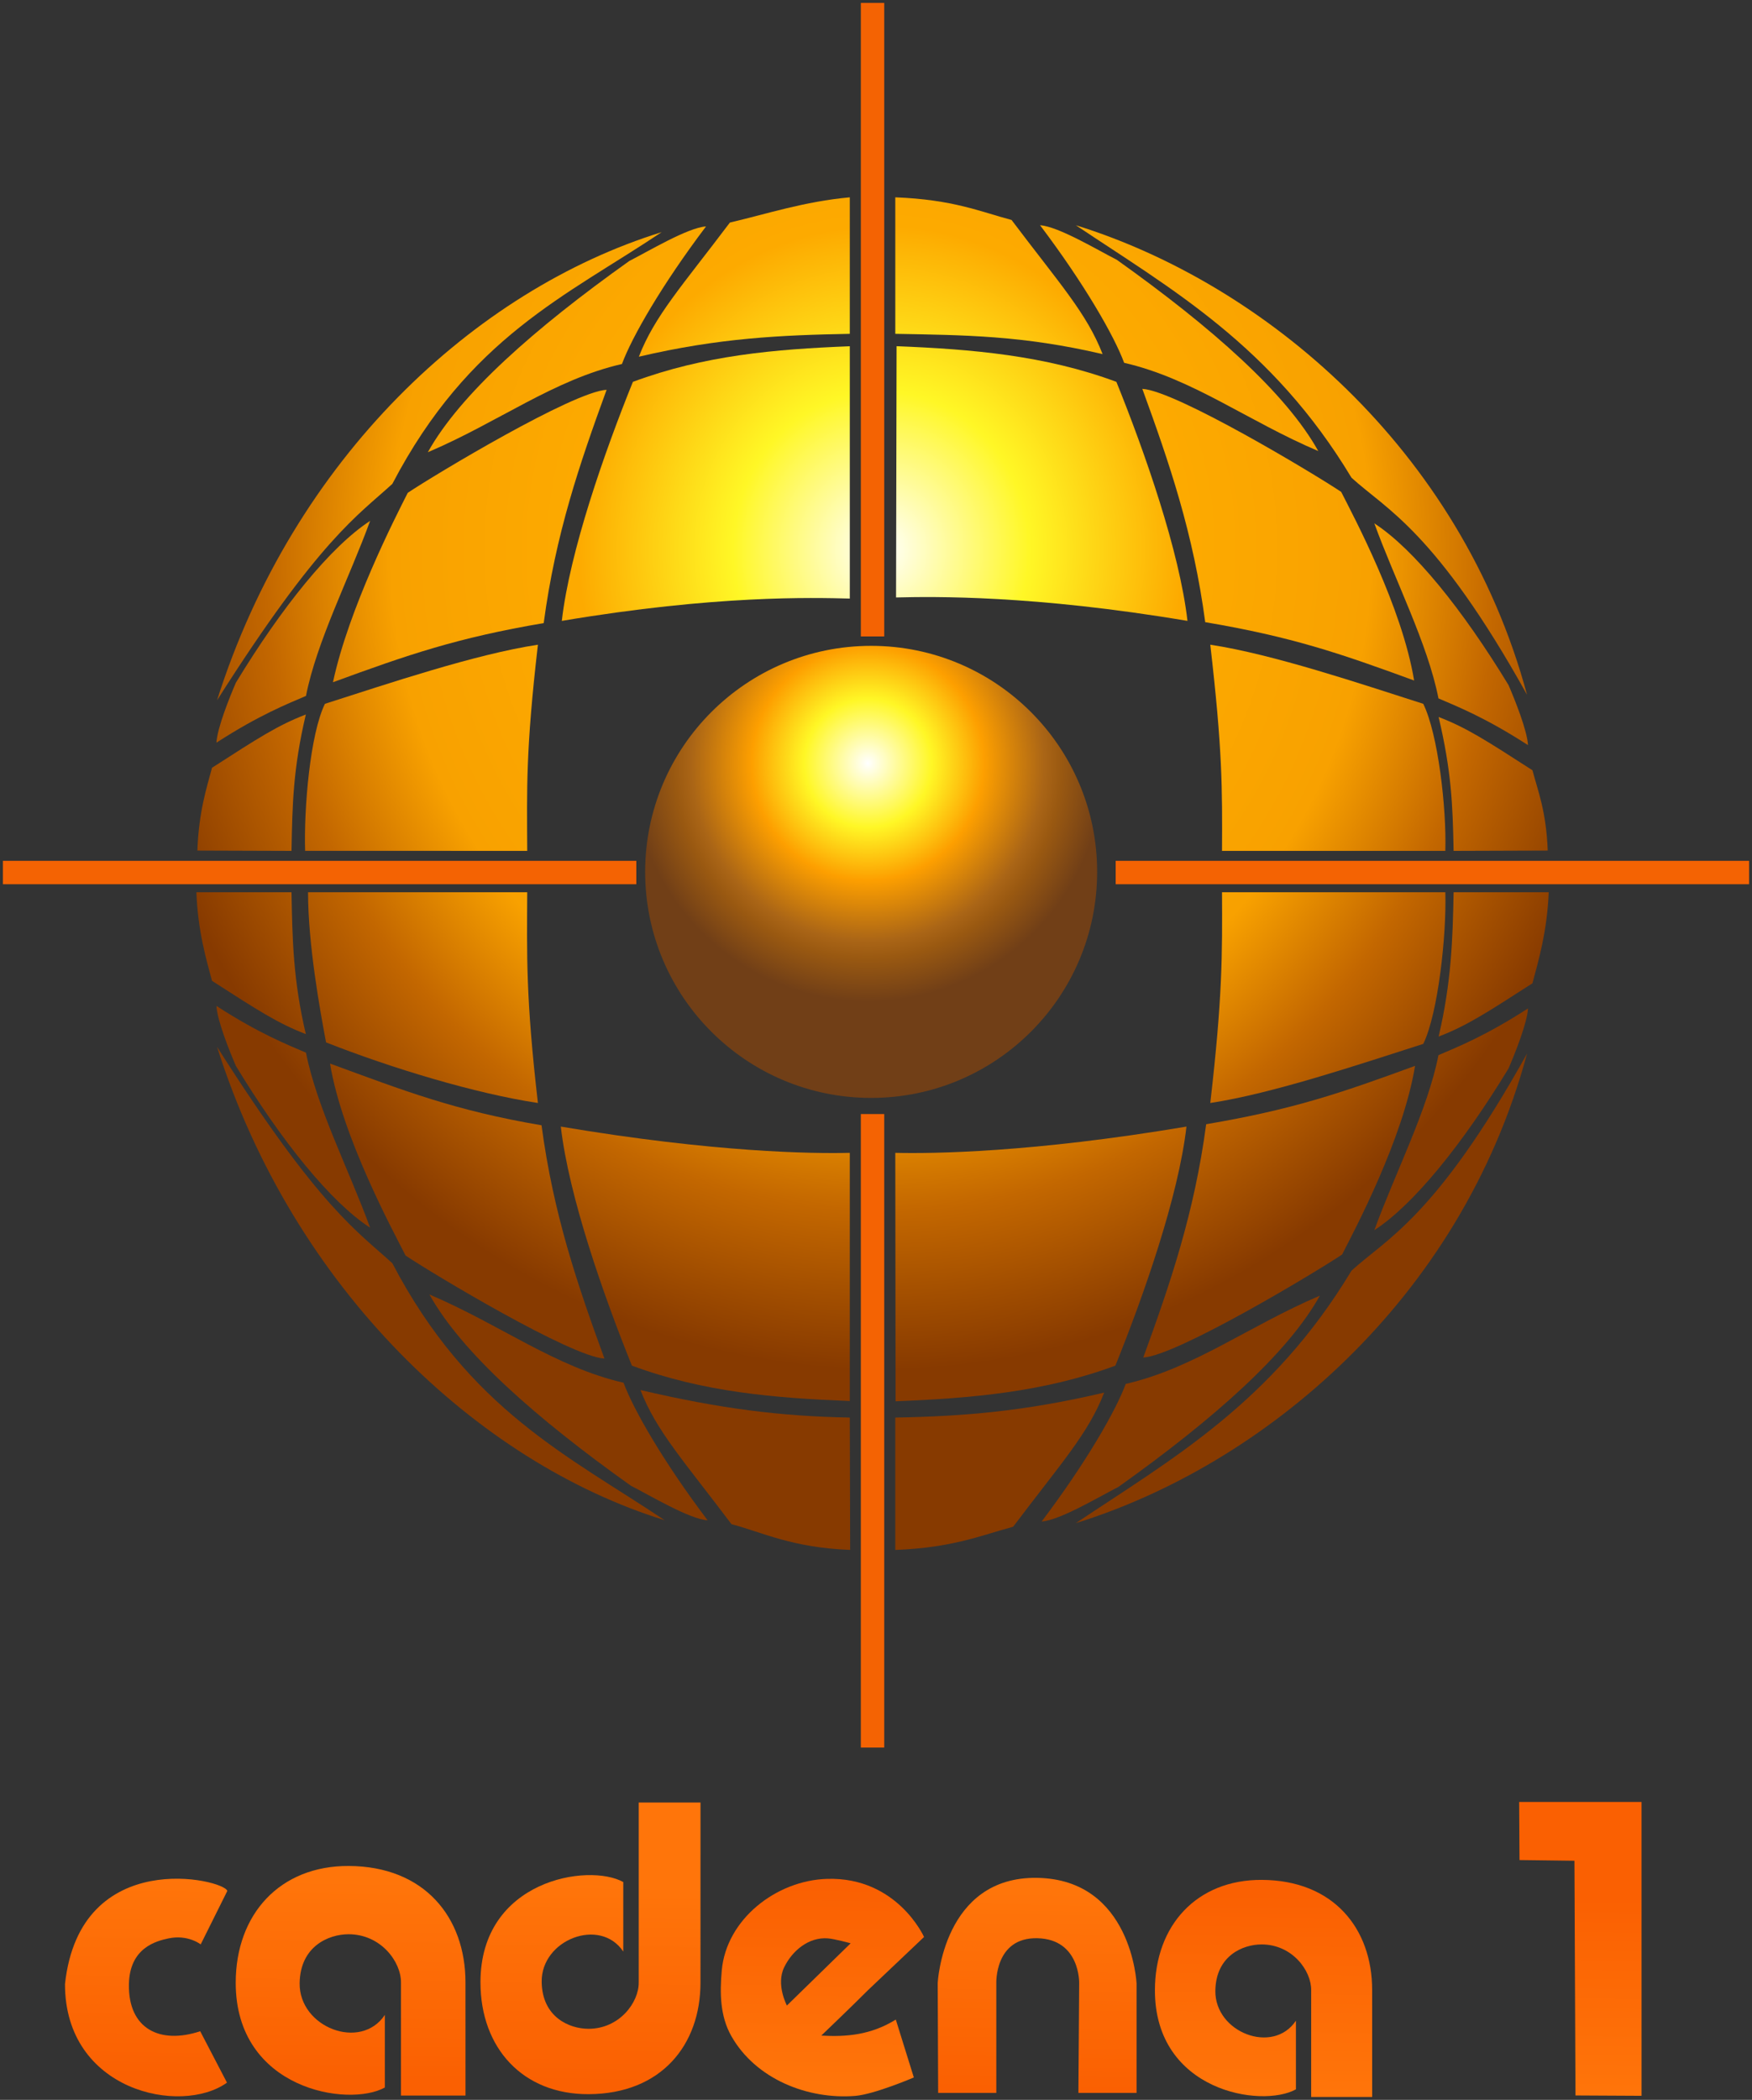 <?xml version="1.0" encoding="UTF-8" standalone="no"?>
<svg
   xmlns:dc="http://purl.org/dc/elements/1.1/"
   xmlns:cc="http://creativecommons.org/ns#"
   xmlns:rdf="http://www.w3.org/1999/02/22-rdf-syntax-ns#"
   xmlns:svg="http://www.w3.org/2000/svg"
   xmlns="http://www.w3.org/2000/svg"
   xmlns:xlink="http://www.w3.org/1999/xlink"
   xmlns:sodipodi="http://sodipodi.sourceforge.net/DTD/sodipodi-0.dtd"
   xmlns:inkscape="http://www.inkscape.org/namespaces/inkscape"
   version="1.1"
   id="svg2"
   width="600"
   height="719"
   viewBox="0 0 600 719"
   sodipodi:docname="Inravisión 1 (1983).svg"
   inkscape:version="1.0.1 (3bc2e813f5, 2020-09-07)">
  <rect x="0" y="0" width="600" height="719" fill="#333333" stroke="none"/>
  <defs
     id="defs6">
    <linearGradient
       inkscape:collect="always"
       id="linearGradient1360">
      <stop
         style="stop-color:#fa6002;stop-opacity:1"
         offset="0"
         id="stop1356" />
      <stop
         style="stop-color:#ff750a;stop-opacity:1"
         offset="1"
         id="stop1358" />
    </linearGradient>
    <radialGradient
       inkscape:collect="always"
       xlink:href="#linearGradient1955"
       id="radialGradient1301"
       cx="221.281"
       cy="185.629"
       fx="221.281"
       fy="185.629"
       r="28.433"
       gradientTransform="matrix(-9.223,0.027,-0.029,-9.874,2347.869,2015.167)"
       gradientUnits="userSpaceOnUse" />
    <linearGradient
       inkscape:collect="always"
       id="linearGradient1955">
      <stop
         style="stop-color:#ffffff;stop-opacity:1"
         offset="0"
         id="stop1945" />
      <stop
         style="stop-color:#fff726;stop-opacity:1"
         offset="0.193"
         id="stop2169" />
      <stop
         style="stop-color:#fdaa00;stop-opacity:1"
         offset="0.395"
         id="stop1947" />
      <stop
         style="stop-color:#f8a100;stop-opacity:1"
         offset="0.64"
         id="stop1949" />
      <stop
         style="stop-color:#c36700;stop-opacity:1"
         offset="0.805"
         id="stop1951" />
      <stop
         style="stop-color:#873a00;stop-opacity:1"
         offset="1"
         id="stop1953" />
    </linearGradient>
    <radialGradient
       inkscape:collect="always"
       xlink:href="#linearGradient1955"
       id="radialGradient1309"
       cx="221.286"
       cy="192.768"
       fx="221.286"
       fy="192.768"
       r="28.433"
       gradientTransform="matrix(-9.223,0.027,-0.029,-9.874,2348.124,2085.661)"
       gradientUnits="userSpaceOnUse" />
    <radialGradient
       inkscape:collect="always"
       xlink:href="#linearGradient1955"
       id="radialGradient1317"
       cx="221.483"
       cy="186.869"
       fx="221.483"
       fy="186.869"
       r="27.791"
       gradientTransform="matrix(-9.436,0.027,-0.029,-10.102,2397.063,2069.866)"
       gradientUnits="userSpaceOnUse" />
    <radialGradient
       inkscape:collect="always"
       xlink:href="#linearGradient1955"
       id="radialGradient1325"
       cx="219.209"
       cy="186.548"
       fx="219.209"
       fy="186.548"
       r="35.202"
       gradientTransform="matrix(-7.45,0.022,-0.023,-7.975,1938.996,1671.227)"
       gradientUnits="userSpaceOnUse" />
    <radialGradient
       inkscape:collect="always"
       xlink:href="#linearGradient1955"
       id="radialGradient1333"
       cx="219.29"
       cy="187.312"
       fx="219.29"
       fy="187.312"
       r="34.94"
       gradientTransform="matrix(-7.505,0.022,-0.023,-8.035,1951.903,1688.488)"
       gradientUnits="userSpaceOnUse" />
    <radialGradient
       inkscape:collect="always"
       xlink:href="#linearGradient1955"
       id="radialGradient1341"
       cx="219.203"
       cy="197.967"
       fx="219.203"
       fy="197.967"
       r="35.232"
       gradientTransform="matrix(-7.443,0.022,-0.023,-7.969,1937.825,1760.959)"
       gradientUnits="userSpaceOnUse" />
    <radialGradient
       inkscape:collect="always"
       xlink:href="#linearGradient1955"
       id="radialGradient1349"
       cx="219.33"
       cy="197.02"
       fx="219.33"
       fy="197.02"
       r="34.819"
       gradientTransform="matrix(-7.532,0.022,-0.023,-8.063,1958.162,1771.979)"
       gradientUnits="userSpaceOnUse" />
    <radialGradient
       inkscape:collect="always"
       xlink:href="#linearGradient1955"
       id="radialGradient1357"
       cx="221.367"
       cy="192.648"
       fx="221.367"
       fy="192.648"
       r="28.166"
       gradientTransform="matrix(-9.31,0.027,-0.029,-9.968,2368.264,2102.436)"
       gradientUnits="userSpaceOnUse" />
    <radialGradient
       inkscape:collect="always"
       xlink:href="#linearGradient1955"
       id="radialGradient1365"
       cx="219.86"
       cy="189.634"
       fx="219.86"
       fy="189.634"
       r="33.085"
       gradientTransform="matrix(-7.926,0.023,-0.025,-8.486,2049.01,1792.306)"
       gradientUnits="userSpaceOnUse" />
    <radialGradient
       inkscape:collect="always"
       xlink:href="#linearGradient1955"
       id="radialGradient1373"
       cx="219.928"
       cy="189.343"
       fx="219.928"
       fy="189.343"
       r="32.861"
       gradientTransform="matrix(-7.98,0.023,-0.025,-8.543,2061.448,1800.735)"
       gradientUnits="userSpaceOnUse" />
    <radialGradient
       inkscape:collect="always"
       xlink:href="#linearGradient1955"
       id="radialGradient1381"
       cx="219.925"
       cy="200.456"
       fx="219.925"
       fy="200.456"
       r="32.861"
       gradientTransform="matrix(-7.98,0.023,-0.025,-8.543,2061.701,1895.688)"
       gradientUnits="userSpaceOnUse" />
    <radialGradient
       inkscape:collect="always"
       xlink:href="#linearGradient1955"
       id="radialGradient1389"
       cx="219.83"
       cy="200.713"
       fx="219.83"
       fy="200.713"
       r="33.178"
       gradientTransform="matrix(-7.904,0.023,-0.024,-8.462,2044.159,1881.572)"
       gradientUnits="userSpaceOnUse" />
    <radialGradient
       inkscape:collect="always"
       xlink:href="#linearGradient1955"
       id="radialGradient1397"
       cx="225.944"
       cy="199.054"
       fx="225.944"
       fy="199.054"
       r="13.233"
       gradientTransform="matrix(-19.817,0.057,-0.061,-21.215,4791.395,4398.24)"
       gradientUnits="userSpaceOnUse" />
    <radialGradient
       inkscape:collect="always"
       xlink:href="#linearGradient1955"
       id="radialGradient1405"
       cx="224.304"
       cy="215.495"
       fx="224.304"
       fy="215.495"
       r="18.58"
       gradientTransform="matrix(-14.114,0.041,-0.044,-15.11,3476.935,3435.183)"
       gradientUnits="userSpaceOnUse" />
    <radialGradient
       inkscape:collect="always"
       xlink:href="#linearGradient1955"
       id="radialGradient1413"
       cx="225.981"
       cy="188.981"
       fx="225.981"
       fy="188.981"
       r="13.114"
       gradientTransform="matrix(-19.998,0.058,-0.062,-21.409,4832.408,4220.946)"
       gradientUnits="userSpaceOnUse" />
    <radialGradient
       inkscape:collect="always"
       xlink:href="#linearGradient1955"
       id="radialGradient1421"
       cx="224.306"
       cy="179.503"
       fx="224.306"
       fy="179.503"
       r="18.58"
       gradientTransform="matrix(-14.114,0.041,-0.044,-15.11,3475.387,2891.336)"
       gradientUnits="userSpaceOnUse" />
    <radialGradient
       inkscape:collect="always"
       xlink:href="#linearGradient1955"
       id="radialGradient1429"
       cx="225.898"
       cy="199.52"
       fx="225.898"
       fy="199.52"
       r="13.313"
       gradientTransform="matrix(-19.698,0.057,-0.061,-21.088,4763.576,4382.801)"
       gradientUnits="userSpaceOnUse" />
    <radialGradient
       inkscape:collect="always"
       xlink:href="#linearGradient1955"
       id="radialGradient1437"
       cx="224.301"
       cy="215.679"
       fx="224.301"
       fy="215.679"
       r="18.58"
       gradientTransform="matrix(-14.114,0.041,-0.044,-15.11,3476.9,3437.959)"
       gradientUnits="userSpaceOnUse" />
    <radialGradient
       inkscape:collect="always"
       xlink:href="#linearGradient1955"
       id="radialGradient1445"
       cx="225.939"
       cy="188.955"
       fx="225.939"
       fy="188.955"
       r="13.194"
       gradientTransform="matrix(-19.876,0.057,-0.061,-21.279,4804.154,4195.97)"
       gradientUnits="userSpaceOnUse" />
    <radialGradient
       inkscape:collect="always"
       xlink:href="#linearGradient1955"
       id="radialGradient1453"
       cx="224.305"
       cy="179.686"
       fx="224.305"
       fy="179.686"
       r="18.58"
       gradientTransform="matrix(-14.114,0.041,-0.044,-15.11,3475.379,2894.1)"
       gradientUnits="userSpaceOnUse" />
    <radialGradient
       inkscape:collect="always"
       xlink:href="#linearGradient1955"
       id="radialGradient1461"
       cx="222.258"
       cy="135.541"
       fx="222.258"
       fy="135.541"
       r="25.254"
       gradientTransform="matrix(-10.384,0.03,-0.032,-11.117,2614.001,1688.302)"
       gradientUnits="userSpaceOnUse" />
    <radialGradient
       inkscape:collect="always"
       xlink:href="#linearGradient1955"
       id="radialGradient1469"
       cx="219.69"
       cy="157.47"
       fx="219.69"
       fy="157.47"
       r="33.636"
       gradientTransform="matrix(-7.797,0.023,-0.024,-8.347,2018.291,1497.58)"
       gradientUnits="userSpaceOnUse" />
    <radialGradient
       inkscape:collect="always"
       xlink:href="#linearGradient1955"
       id="radialGradient1477"
       cx="219.689"
       cy="157.404"
       fx="219.689"
       fy="157.404"
       r="33.636"
       gradientTransform="matrix(-7.797,0.023,-0.024,-8.347,2018.285,1497.025)"
       gradientUnits="userSpaceOnUse" />
    <radialGradient
       inkscape:collect="always"
       xlink:href="#linearGradient1955"
       id="radialGradient1485"
       cx="222.229"
       cy="138.392"
       fx="222.229"
       fy="138.392"
       r="25.354"
       gradientTransform="matrix(-10.343,0.03,-0.032,-11.073,2604.679,1713.96)"
       gradientUnits="userSpaceOnUse" />
    <radialGradient
       inkscape:collect="always"
       xlink:href="#linearGradient1955"
       id="radialGradient1493"
       cx="213.414"
       cy="205.23"
       fx="213.414"
       fy="205.23"
       r="54.112"
       gradientTransform="matrix(-4.846,0.014,-0.015,-5.188,1339.008,1249.958)"
       gradientUnits="userSpaceOnUse" />
    <radialGradient
       inkscape:collect="always"
       xlink:href="#linearGradient1955"
       id="radialGradient1501"
       cx="213.527"
       cy="194.715"
       fx="213.527"
       fy="194.715"
       r="53.751"
       gradientTransform="matrix(-4.879,0.014,-0.015,-5.223,1346.382,1202.189)"
       gradientUnits="userSpaceOnUse" />
    <radialGradient
       inkscape:collect="always"
       xlink:href="#linearGradient1955"
       id="radialGradient1509"
       cx="222.32"
       cy="229.617"
       fx="222.32"
       fy="229.617"
       r="25.062"
       gradientTransform="matrix(-10.464,0.03,-0.032,-11.202,2635.439,2753.681)"
       gradientUnits="userSpaceOnUse" />
    <radialGradient
       inkscape:collect="always"
       xlink:href="#linearGradient1955"
       id="radialGradient1517"
       cx="219.692"
       cy="217.45"
       fx="219.692"
       fy="217.45"
       r="33.636"
       gradientTransform="matrix(-7.796,0.023,-0.024,-8.347,2019.757,1998.213)"
       gradientUnits="userSpaceOnUse" />
    <radialGradient
       inkscape:collect="always"
       xlink:href="#linearGradient1955"
       id="radialGradient1525"
       cx="219.692"
       cy="217.517"
       fx="219.692"
       fy="217.517"
       r="33.636"
       gradientTransform="matrix(-7.796,0.023,-0.024,-8.347,2019.761,1998.765)"
       gradientUnits="userSpaceOnUse" />
    <radialGradient
       inkscape:collect="always"
       xlink:href="#linearGradient1955"
       id="radialGradient1533"
       cx="222.184"
       cy="229.804"
       fx="222.184"
       fy="229.804"
       r="25.504"
       gradientTransform="matrix(-10.282,0.03,-0.032,-11.008,2593.588,2711.255)"
       gradientUnits="userSpaceOnUse" />
    <radialGradient
       inkscape:collect="always"
       xlink:href="#linearGradient1955"
       id="radialGradient1541"
       cx="213.282"
       cy="195.681"
       fx="213.282"
       fy="195.681"
       r="54.55"
       gradientTransform="matrix(-4.807,0.014,-0.015,-5.147,1329.916,1192.308)"
       gradientUnits="userSpaceOnUse" />
    <radialGradient
       inkscape:collect="always"
       xlink:href="#linearGradient1955"
       id="radialGradient1549"
       cx="213.277"
       cy="203.452"
       fx="213.277"
       fy="203.452"
       r="54.55"
       gradientTransform="matrix(-4.807,0.014,-0.015,-5.147,1330.007,1232.295)"
       gradientUnits="userSpaceOnUse" />
    <radialGradient
       inkscape:collect="always"
       xlink:href="#linearGradient2183"
       id="radialGradient2167"
       cx="235.691"
       cy="160.331"
       fx="235.691"
       fy="160.331"
       r="54.645"
       gradientTransform="matrix(-1.481,0.054,-0.054,-1.492,654.93,487.823)"
       gradientUnits="userSpaceOnUse" />
    <linearGradient
       inkscape:collect="always"
       id="linearGradient2183">
      <stop
         style="stop-color:#ffffff;stop-opacity:1"
         offset="0"
         id="stop2171" />
      <stop
         style="stop-color:#fff726;stop-opacity:1"
         offset="0.269"
         id="stop2173" />
      <stop
         style="stop-color:#fd9f00;stop-opacity:1"
         offset="0.491"
         id="stop2175" />
      <stop
         style="stop-color:#aa6516;stop-opacity:1"
         offset="0.746"
         id="stop2177" />
      <stop
         style="stop-color:#9a5911;stop-opacity:1"
         offset="0.817"
         id="stop2179" />
      <stop
         style="stop-color:#713f17;stop-opacity:1"
         offset="1"
         id="stop2181" />
    </linearGradient>
    <linearGradient
       inkscape:collect="always"
       xlink:href="#linearGradient1360"
       id="linearGradient1109"
       x1="285.964"
       y1="492.858"
       x2="286.7"
       y2="443.351"
       gradientUnits="userSpaceOnUse"
       gradientTransform="matrix(1.381,0,0,1.381,-98.822,33.947)" />
    <linearGradient
       inkscape:collect="always"
       xlink:href="#linearGradient1360"
       id="linearGradient1109-4"
       x1="54.636"
       y1="440.008"
       x2="53.858"
       y2="492.37"
       gradientUnits="userSpaceOnUse"
       gradientTransform="matrix(1.306,0,0,1.306,225.761,71.692)" />
    <linearGradient
       inkscape:collect="always"
       xlink:href="#linearGradient1360"
       id="linearGradient1109-8"
       x1="229.486"
       y1="439.949"
       x2="230.255"
       y2="491.649"
       gradientUnits="userSpaceOnUse"
       gradientTransform="matrix(1.322,0,0,-1.322,-7.39,1296.35)" />
    <linearGradient
       inkscape:collect="always"
       xlink:href="#linearGradient1360"
       id="linearGradient1101"
       x1="379.488"
       y1="494.418"
       x2="380.355"
       y2="441.491"
       gradientUnits="userSpaceOnUse"
       gradientTransform="matrix(1.172,0,0,1.292,-148.518,75.905)" />
    <linearGradient
       inkscape:collect="always"
       xlink:href="#linearGradient1360"
       id="linearGradient1322"
       gradientUnits="userSpaceOnUse"
       gradientTransform="matrix(1.381,0,0,1.381,-157.291,34.423)"
       x1="328.303"
       y1="492.513"
       x2="329.039"
       y2="443.006" />
    <linearGradient
       inkscape:collect="always"
       xlink:href="#linearGradient1360"
       id="linearGradient1330"
       x1="297.247"
       y1="647.698"
       x2="296.226"
       y2="716.331"
       gradientUnits="userSpaceOnUse"
       gradientTransform="matrix(0.996,0,0,0.996,1,1)" />
    <linearGradient
       inkscape:collect="always"
       xlink:href="#linearGradient1360"
       id="linearGradient1368"
       x1="297.247"
       y1="647.698"
       x2="296.226"
       y2="716.331"
       gradientUnits="userSpaceOnUse"
       gradientTransform="matrix(0.996,0,0,0.996,1,1)" />
    <linearGradient
       inkscape:collect="always"
       xlink:href="#linearGradient1360"
       id="linearGradient1368-6"
       x1="297.247"
       y1="647.698"
       x2="296.226"
       y2="716.331"
       gradientUnits="userSpaceOnUse"
       gradientTransform="matrix(0.996,0,0,1.02,-1.824,-16.826)" />
    <linearGradient
       inkscape:collect="always"
       xlink:href="#linearGradient1360"
       id="linearGradient1368-8"
       x1="297.247"
       y1="647.698"
       x2="296.226"
       y2="716.331"
       gradientUnits="userSpaceOnUse"
       gradientTransform="matrix(0.996,0,0,0.996,-1.946,1.213)" />
  </defs>
  <sodipodi:namedview
     pagecolor="#ffffff"
     bordercolor="#666666"
     borderopacity="1"
     objecttolerance="10"
     gridtolerance="10"
     guidetolerance="10"
     inkscape:pageopacity="0"
     inkscape:pageshadow="2"
     inkscape:window-width="1920"
     inkscape:window-height="1017"
     id="namedview4"
     showgrid="false"
     inkscape:zoom="0.52291665"
     inkscape:cx="-5.2030378"
     inkscape:cy="644.41024"
     inkscape:window-x="-8"
     inkscape:window-y="-8"
     inkscape:window-maximized="1"
     inkscape:current-layer="g10"
     inkscape:document-rotation="0" />
  <g
     inkscape:groupmode="layer"
     inkscape:label="Image"
     id="g10">
    <path
       style="opacity:1;fill:url(#radialGradient1301);fill-opacity:1;fill-rule:evenodd;stroke-width:3.078;stroke-linecap:round;stroke-miterlimit:8;paint-order:markers fill stroke"
       d="m 487.419,357.43 c -21.626,6.911 -51.566,17.012 -72.938,20.235 4.183,-36.166 4.122,-50.625 4.017,-72.159 h 76.48 c 0.437,14.611 -2.478,41.556 -7.559,51.924 z"
       id="path907-2-6-62-4"
       sodipodi:nodetypes="cccccc" />
    <path
       style="opacity:1;fill:url(#radialGradient1309);fill-opacity:1;fill-rule:evenodd;stroke-width:3.078;stroke-linecap:round;stroke-miterlimit:8;paint-order:markers fill stroke"
       d="m 487.419,240.985 c -21.626,-6.911 -51.566,-17.012 -72.938,-20.235 4.183,36.166 4.122,49.059 4.016,70.593 h 76.48 c 0.437,-14.611 -2.478,-39.991 -7.559,-50.358 z"
       id="path907-2-6-8"
       sodipodi:nodetypes="cccccc" />
    <path
       style="opacity:1;fill:url(#radialGradient1317);fill-opacity:1;fill-rule:evenodd;stroke-width:3.078;stroke-linecap:round;stroke-miterlimit:8;paint-order:markers fill stroke"
       d="m 111.663,356.918 c 22.395,8.833 51.182,17.525 72.553,20.748 -4.183,-36.166 -3.764,-50.625 -3.658,-72.159 h -75.064 c 0.011,18.017 4.119,40.535 6.169,51.412 z"
       id="path907-2-6-62"
       sodipodi:nodetypes="ccccc" />
    <path
       style="opacity:1;fill:url(#radialGradient1325);fill-opacity:1;fill-rule:evenodd;stroke-width:3.842;stroke-linecap:round;stroke-miterlimit:8;paint-order:markers fill stroke"
       d="m 381.982,467.593 c 9.702,-24.01 21.616,-57.979 24.342,-81.849 -52.658,8.882 -86.913,9.306 -99.714,8.99 l 0.097,85.068 c 25.728,-1.024 50.744,-3.11 75.275,-12.209 z"
       id="path907-4-6"
       sodipodi:nodetypes="ccccc" />
    <path
       style="opacity:1;fill:url(#radialGradient1333);fill-opacity:1;fill-rule:evenodd;stroke-width:3.842;stroke-linecap:round;stroke-miterlimit:8;paint-order:markers fill stroke"
       d="m 216.401,467.593 c -9.702,-24.01 -21.616,-57.979 -24.342,-81.849 52.658,8.882 86.171,9.306 98.971,8.99 v 84.979 c -25.728,-1.024 -50.098,-3.021 -74.63,-12.12 z"
       id="path907-25"
       sodipodi:nodetypes="ccccc" />
    <path
       style="opacity:1;fill:url(#radialGradient1341);fill-opacity:1;fill-rule:evenodd;stroke-width:3.842;stroke-linecap:round;stroke-miterlimit:8;paint-order:markers fill stroke"
       d="m 382.325,130.746 c 9.702,24.01 21.616,57.979 24.342,81.849 -52.658,-8.882 -86.997,-8.341 -99.798,-8.025 l 0.181,-86.033 c 25.728,1.024 50.744,3.11 75.275,12.209 z"
       id="path907-4"
       sodipodi:nodetypes="ccccc" />
    <path
       style="opacity:1;fill:url(#radialGradient1349);fill-opacity:1;fill-rule:evenodd;stroke-width:3.842;stroke-linecap:round;stroke-miterlimit:8;paint-order:markers fill stroke"
       d="m 216.743,130.746 c -9.702,24.01 -21.616,57.979 -24.342,81.849 52.658,-8.882 85.828,-7.962 98.629,-7.646 v -86.395 c -25.728,1.024 -49.755,3.093 -74.287,12.192 z"
       id="path907"
       sodipodi:nodetypes="ccccc" />
    <path
       style="opacity:1;fill:url(#radialGradient1357);fill-opacity:1;fill-rule:evenodd;stroke-width:3.078;stroke-linecap:round;stroke-miterlimit:8;paint-order:markers fill stroke"
       d="m 111.278,240.986 c 21.626,-6.911 51.566,-17.012 72.938,-20.235 -4.183,36.166 -3.763,49.059 -3.658,70.593 l -76.071,-0.023 c -0.437,-14.611 1.71,-39.967 6.791,-50.335 z"
       id="path907-2-6"
       sodipodi:nodetypes="cccccc" />
    <path
       style="opacity:1;fill:url(#radialGradient1365);fill-opacity:1;fill-rule:evenodd;stroke-width:3.842;stroke-linecap:round;stroke-miterlimit:8;paint-order:markers fill stroke"
       d="m 139.643,168.739 c -4.32,8.505 -20.213,39.621 -25.617,64.862 25.621,-9.395 42.545,-15.232 72.174,-20.253 4.051,-30.472 12.314,-54.583 21.542,-79.883 -11.505,0.639 -58.688,28.993 -68.1,35.273 z"
       id="path907-0"
       sodipodi:nodetypes="ccccc" />
    <path
       style="opacity:1;fill:url(#radialGradient1373);fill-opacity:1;fill-rule:evenodd;stroke-width:3.842;stroke-linecap:round;stroke-miterlimit:8;paint-order:markers fill stroke"
       d="m 459.307,168.418 c 4.32,8.505 20.848,39.44 24.982,64.591 -25.621,-9.395 -41.911,-14.96 -71.54,-19.981 -4.051,-30.472 -12.314,-54.583 -21.542,-79.883 11.505,0.639 58.688,28.993 68.1,35.273 z"
       id="path907-0-5"
       sodipodi:nodetypes="ccccc" />
    <path
       style="opacity:1;fill:url(#radialGradient1381);fill-opacity:1;fill-rule:evenodd;stroke-width:3.842;stroke-linecap:round;stroke-miterlimit:8;paint-order:markers fill stroke"
       d="m 459.631,429.545 c 4.32,-8.505 20.848,-39.44 24.982,-64.591 -25.621,9.395 -41.911,14.96 -71.54,19.981 -4.051,30.472 -12.314,54.583 -21.542,79.883 11.505,-0.639 58.688,-28.993 68.1,-35.273 z"
       id="path907-0-5-7"
       sodipodi:nodetypes="ccccc" />
    <path
       style="opacity:1;fill:url(#radialGradient1389);fill-opacity:1;fill-rule:evenodd;stroke-width:3.842;stroke-linecap:round;stroke-miterlimit:8;paint-order:markers fill stroke"
       d="m 138.899,429.907 c -4.32,-8.505 -21.745,-40.593 -25.879,-65.744 25.621,9.395 42.808,16.113 72.437,21.135 4.051,30.472 12.314,54.583 21.542,79.883 -11.505,-0.639 -58.688,-28.993 -68.1,-35.273 z"
       id="path907-0-5-7-8"
       sodipodi:nodetypes="ccccc" />
    <path
       style="opacity:1;fill:url(#radialGradient1397);fill-opacity:1;fill-rule:evenodd;stroke-width:1.613;stroke-linecap:round;stroke-miterlimit:8;paint-order:markers fill stroke"
       d="m 72.606,335.839 c 16.043,10.333 22.602,14.572 32.132,18.239 -4.378,-18.577 -4.61,-32.604 -4.91,-48.572 H 67.254 c 0.518,13.435 3.423,23.091 5.352,30.332 z"
       id="path907-2-6-62-0"
       sodipodi:nodetypes="cccccc" />
    <path
       style="opacity:1;fill:url(#radialGradient1405);fill-opacity:1;fill-rule:evenodd;stroke-width:1.613;stroke-linecap:round;stroke-miterlimit:8;paint-order:markers fill stroke"
       d="m 80.781,364.974 c 15.786,25.965 32.469,46.606 45.971,55.399 -6.993,-19.284 -18.294,-41.224 -21.966,-59.937 -6.276,-2.707 -15.884,-6.449 -30.664,-16.002 0.262,4.978 4.474,15.477 6.659,20.54 z"
       id="path907-2-6-62-0-1"
       sodipodi:nodetypes="ccccc" />
    <path
       style="opacity:1;fill:url(#radialGradient1413);fill-opacity:1;fill-rule:evenodd;stroke-width:1.613;stroke-linecap:round;stroke-miterlimit:8;paint-order:markers fill stroke"
       d="m 72.607,262.882 c 16.043,-10.333 22.602,-14.572 32.132,-18.239 -4.378,18.577 -4.611,30.732 -4.91,46.701 l -32.236,-0.106 c 0.518,-13.435 3.084,-21.114 5.014,-28.355 z"
       id="path907-2-6-62-0-2"
       sodipodi:nodetypes="cccccc" />
    <path
       style="opacity:1;fill:url(#radialGradient1421);fill-opacity:1;fill-rule:evenodd;stroke-width:1.613;stroke-linecap:round;stroke-miterlimit:8;paint-order:markers fill stroke"
       d="m 80.781,233.748 c 15.786,-25.965 32.469,-46.606 45.971,-55.399 -6.993,19.284 -18.294,41.224 -21.966,59.937 -6.276,2.707 -15.884,6.449 -30.664,16.002 0.262,-4.978 4.474,-15.477 6.659,-20.54 z"
       id="path907-2-6-62-0-1-5"
       sodipodi:nodetypes="ccccc" />
    <path
       style="opacity:1;fill:url(#radialGradient1429);fill-opacity:1;fill-rule:evenodd;stroke-width:1.613;stroke-linecap:round;stroke-miterlimit:8;paint-order:markers fill stroke"
       d="m 524.807,336.687 c -16.043,10.333 -22.602,14.572 -32.132,18.239 4.378,-18.577 4.837,-33.451 5.136,-49.42 h 32.575 c -0.518,13.435 -3.649,23.939 -5.578,31.18 z"
       id="path907-2-6-62-0-5"
       sodipodi:nodetypes="cccccc" />
    <path
       style="opacity:1;fill:url(#radialGradient1437);fill-opacity:1;fill-rule:evenodd;stroke-width:1.613;stroke-linecap:round;stroke-miterlimit:8;paint-order:markers fill stroke"
       d="m 516.632,365.822 c -15.786,25.965 -32.469,46.606 -45.971,55.399 6.993,-19.284 18.294,-41.224 21.966,-59.937 6.276,-2.707 15.884,-6.449 30.664,-16.002 -0.262,4.978 -4.474,15.477 -6.659,20.54 z"
       id="path907-2-6-62-0-1-2"
       sodipodi:nodetypes="ccccc" />
    <path
       style="opacity:1;fill:url(#radialGradient1445);fill-opacity:1;fill-rule:evenodd;stroke-width:1.613;stroke-linecap:round;stroke-miterlimit:8;paint-order:markers fill stroke"
       d="m 524.807,263.73 c -16.043,-10.333 -22.602,-14.572 -32.132,-18.239 4.378,18.577 4.837,29.885 5.136,45.853 l 32.236,-0.106 c -0.518,-13.435 -3.31,-20.267 -5.24,-27.508 z"
       id="path907-2-6-62-0-2-5"
       sodipodi:nodetypes="cccccc" />
    <path
       style="opacity:1;fill:url(#radialGradient1453);fill-opacity:1;fill-rule:evenodd;stroke-width:1.613;stroke-linecap:round;stroke-miterlimit:8;paint-order:markers fill stroke"
       d="m 516.632,234.595 c -15.786,-25.965 -32.469,-46.606 -45.971,-55.399 6.993,19.284 18.294,41.224 21.966,59.937 6.276,2.707 15.884,6.449 30.664,16.002 -0.262,-4.978 -4.473,-15.477 -6.659,-20.54 z"
       id="path907-2-6-62-0-1-5-3"
       sodipodi:nodetypes="ccccc" />
    <path
       style="opacity:1;fill:url(#radialGradient1461);fill-opacity:1;fill-rule:evenodd;stroke-width:2.377;stroke-linecap:round;stroke-miterlimit:8;paint-order:markers fill stroke"
       d="m 346.966,522.764 c 16.42,-21.779 25.76,-31.93 31.178,-45.933 -27.452,6.435 -47.937,8.106 -71.534,8.547 v 45.322 c 19.855,-0.763 29.656,-5.1 40.357,-7.936 z"
       id="path907-2-6-62-0-0-5"
       sodipodi:nodetypes="cccccc" />
    <path
       style="opacity:1;fill:url(#radialGradient1469);fill-opacity:1;fill-rule:evenodd;stroke-width:2.191;stroke-linecap:round;stroke-miterlimit:8;paint-order:markers fill stroke"
       d="m 216.055,508.718 c -32.577,-23.191 -57.962,-45.648 -68.995,-65.486 24.194,10.272 43.007,24.823 66.484,30.216 3.397,9.221 13.73,27.181 28.792,47.102 -6.246,-0.384 -19.93,-8.621 -26.282,-11.831 z"
       id="path907-2-6-62-0-1-5-32-3"
       sodipodi:nodetypes="ccccc" />
    <path
       style="opacity:1;fill:url(#radialGradient1477);fill-opacity:1;fill-rule:evenodd;stroke-width:2.191;stroke-linecap:round;stroke-miterlimit:8;paint-order:markers fill stroke"
       d="m 383.011,509.124 c 32.577,-23.191 57.962,-45.648 68.995,-65.486 -24.194,10.272 -43.007,24.823 -66.484,30.216 -3.397,9.221 -13.73,27.181 -28.792,47.102 6.246,-0.384 19.93,-8.621 26.282,-11.831 z"
       id="path907-2-6-62-0-1-5-32-3-1"
       sodipodi:nodetypes="ccccc" />
    <path
       style="opacity:1;fill:url(#radialGradient1485);fill-opacity:1;fill-rule:evenodd;stroke-width:2.377;stroke-linecap:round;stroke-miterlimit:8;paint-order:markers fill stroke"
       d="m 250.51,521.878 c -16.42,-21.779 -25.76,-31.93 -31.178,-45.933 27.452,6.435 48.1,8.991 71.698,9.433 l 0.119,45.311 c -19.855,-0.763 -29.939,-5.975 -40.64,-8.811 z"
       id="path907-2-6-62-0-0-5-9"
       sodipodi:nodetypes="cccccc" />
    <path
       style="opacity:1;fill:url(#radialGradient1493);fill-opacity:1;fill-rule:evenodd;stroke-width:2.191;stroke-linecap:round;stroke-miterlimit:8;paint-order:markers fill stroke"
       d="m 74.329,358.431 c 35.095,55.299 48.303,63.346 60.035,74.107 26.252,50.219 60.711,66.193 93.244,87.977 C 163.57,500.668 100.563,441.303 74.329,358.431 Z"
       id="path907-2-6-62-0-1-5-32-3-2"
       sodipodi:nodetypes="cccc" />
    <path
       style="opacity:1;fill:url(#radialGradient1501);fill-opacity:1;fill-rule:evenodd;stroke-width:2.191;stroke-linecap:round;stroke-miterlimit:8;paint-order:markers fill stroke"
       d="M 74.329,239.784 C 109.423,184.484 122.631,176.438 134.364,165.677 160.615,115.458 194.05,101.278 226.583,79.494 162.544,99.341 100.563,156.911 74.329,239.784 Z"
       id="path907-2-6-62-0-1-5-32-3-2-0"
       sodipodi:nodetypes="cccc" />
    <path
       style="opacity:1;fill:url(#radialGradient1509);fill-opacity:1;fill-rule:evenodd;stroke-width:2.377;stroke-linecap:round;stroke-miterlimit:8;paint-order:markers fill stroke"
       d="m 346.422,75.316 c 16.42,21.779 25.76,31.93 31.178,45.933 -27.452,-6.435 -47.392,-6.503 -70.99,-6.945 V 67.567 c 19.855,0.763 29.112,4.914 39.812,7.75 z"
       id="path907-2-6-62-0-0-5-3"
       sodipodi:nodetypes="cccccc" />
    <path
       style="opacity:1;fill:url(#radialGradient1517);fill-opacity:1;fill-rule:evenodd;stroke-width:2.191;stroke-linecap:round;stroke-miterlimit:8;paint-order:markers fill stroke"
       d="m 215.511,89.362 c -32.577,23.191 -57.962,45.648 -68.995,65.486 24.194,-10.272 43.007,-24.823 66.484,-30.216 3.397,-9.221 13.73,-27.181 28.792,-47.102 -6.246,0.384 -19.93,8.621 -26.282,11.831 z"
       id="path907-2-6-62-0-1-5-32-3-6"
       sodipodi:nodetypes="ccccc" />
    <path
       style="opacity:1;fill:url(#radialGradient1525);fill-opacity:1;fill-rule:evenodd;stroke-width:2.191;stroke-linecap:round;stroke-miterlimit:8;paint-order:markers fill stroke"
       d="m 382.467,88.956 c 32.577,23.191 57.962,45.648 68.995,65.486 -24.194,-10.272 -43.007,-24.823 -66.484,-30.216 -3.397,-9.221 -13.73,-27.181 -28.792,-47.102 6.246,0.384 19.93,8.621 26.282,11.831 z"
       id="path907-2-6-62-0-1-5-32-3-1-0"
       sodipodi:nodetypes="ccccc" />
    <path
       style="opacity:1;fill:url(#radialGradient1533);fill-opacity:1;fill-rule:evenodd;stroke-width:2.377;stroke-linecap:round;stroke-miterlimit:8;paint-order:markers fill stroke"
       d="m 249.966,76.202 c -16.42,21.779 -25.76,31.93 -31.178,45.933 27.452,-6.435 48.645,-7.388 72.242,-7.83 V 67.567 c -15.579,1.416 -28.326,5.665 -41.065,8.635 z"
       id="path907-2-6-62-0-0-5-9-1"
       sodipodi:nodetypes="ccccc" />
    <path
       style="opacity:1;fill:url(#radialGradient1541);fill-opacity:1;fill-rule:evenodd;stroke-width:2.191;stroke-linecap:round;stroke-miterlimit:8;paint-order:markers fill stroke"
       d="M 522.957,237.884 C 491.668,181.678 474.569,174.326 462.837,163.564 435.56,118.215 400.972,98.909 368.439,77.125 432.478,96.972 500.166,153.38 522.957,237.884 Z"
       id="path907-2-6-62-0-1-5-32-3-2-0-7"
       sodipodi:nodetypes="cccc" />
    <path
       style="opacity:1;fill:url(#radialGradient1549);fill-opacity:1;fill-rule:evenodd;stroke-width:2.191;stroke-linecap:round;stroke-miterlimit:8;paint-order:markers fill stroke"
       d="m 522.958,360.761 c -31.289,56.206 -48.388,63.558 -60.12,74.319 -27.277,45.349 -61.864,64.655 -94.397,86.439 64.039,-19.847 131.727,-76.255 154.518,-160.759 z"
       id="path907-2-6-62-0-1-5-32-3-2-0-7-1"
       sodipodi:nodetypes="cccc" />
    <rect
       style="opacity:1;fill:#fe6501;fill-opacity:0.949;fill-rule:evenodd;stroke-width:5.308;stroke-linecap:round;stroke-miterlimit:8;paint-order:markers fill stroke"
       id="rect1466"
       width="216.92"
       height="8.008"
       x="1"
       y="294.751" />
    <rect
       style="opacity:1;fill:#fe6501;fill-opacity:0.949;fill-rule:evenodd;stroke-width:5.308;stroke-linecap:round;stroke-miterlimit:8;paint-order:markers fill stroke"
       id="rect1466-3"
       width="216.92"
       height="8.008"
       x="382.08"
       y="294.751" />
    <rect
       style="opacity:1;fill:#fe6501;fill-opacity:0.949;fill-rule:evenodd;stroke-width:5.308;stroke-linecap:round;stroke-miterlimit:8;paint-order:markers fill stroke"
       id="rect1466-4"
       width="216.921"
       height="8.008"
       x="381.447"
       y="294.81"
       transform="matrix(0,1,1,0,0,0)" />
    <rect
       style="opacity:1;fill:#fe6501;fill-opacity:0.949;fill-rule:evenodd;stroke-width:5.308;stroke-linecap:round;stroke-miterlimit:8;paint-order:markers fill stroke"
       id="rect1466-3-3"
       width="216.921"
       height="8.008"
       x="1"
       y="294.811"
       transform="matrix(0,1,1,0,0,0)" />
    <ellipse
       style="opacity:1;fill:url(#radialGradient2167);fill-opacity:1;fill-rule:evenodd;stroke:none;stroke-width:6.119;stroke-linecap:round;stroke-miterlimit:8;paint-order:markers fill stroke"
       id="path1511"
       cx="298.337"
       cy="298.531"
       rx="77.394"
       ry="77.394" />
    <path
       style="opacity:1;fill:url(#linearGradient1109);fill-opacity:1;fill-rule:evenodd;stroke-width:2.649;stroke-linecap:round;stroke-miterlimit:8;paint-order:markers fill stroke"
       d="m 119.417,638.909 c -23.524,-0.1 -38.677,16.471 -38.692,39.973 -0.023,36.632 38.644,42.785 51.073,35.88 0,0 0,-17.953 0,-24.857 -8.286,12.429 -29.4,4.261 -29.182,-10.869 0.182,-12.608 9.908,-16.75 16.753,-16.75 11.048,0 18.031,9.43 17.952,16.572 v 38.667 h 22.095 l -0.007,-38.747 c -0.004,-22.243 -13.996,-39.757 -39.993,-39.868 z"
       id="path1523"
       sodipodi:nodetypes="ssccsscccss" />
    <path
       style="opacity:1;fill:url(#linearGradient1109-4);fill-opacity:1;fill-rule:evenodd;stroke-width:2.505;stroke-linecap:round;stroke-miterlimit:8;paint-order:markers fill stroke"
       d="m 432.102,643.671 c -22.241,-0.095 -36.569,15.573 -36.582,37.794 -0.021,34.635 36.537,40.452 48.288,33.924 0,0 0,-16.974 0,-23.502 -7.834,11.751 -27.797,4.029 -27.591,-10.276 0.172,-11.92 9.368,-15.837 15.84,-15.837 10.445,0 17.048,8.916 16.974,15.668 V 718 h 20.891 l -0.007,-36.634 c -0.004,-21.03 -13.233,-37.589 -37.813,-37.694 z"
       id="path1523-9"
       sodipodi:nodetypes="ssccsscccss" />
    <path
       style="opacity:1;fill:url(#linearGradient1109-8);fill-opacity:1;fill-rule:evenodd;stroke-width:2.537;stroke-linecap:round;stroke-miterlimit:8;paint-order:markers fill stroke"
       d="m 201.594,717.047 c -22.527,0.096 -37.037,-15.773 -37.051,-38.278 -0.022,-35.079 37.005,-40.97 48.907,-34.358 v 23.803 c -7.934,-11.902 -28.153,-4.081 -27.944,10.408 0.174,12.073 9.488,16.04 16.043,16.04 10.579,0 17.266,-9.03 17.191,-15.869 v -61.61 h 21.158 l -0.007,61.687 c -0.002,21.3 -13.403,38.071 -38.298,38.177 z"
       id="path1523-6"
       sodipodi:nodetypes="ssccsscccsss" />
    <path
       style="opacity:1;fill:url(#linearGradient1101);fill-opacity:1;fill-rule:evenodd;stroke-width:2.36;stroke-linecap:round;stroke-miterlimit:8;paint-order:markers fill stroke"
       d="m 355.26,642.981 c -32.33,-0.574 -34.13,35.995 -34.13,35.995 l 0.154,37.634 h 19.917 v -37.461 c 0,0 -0.639,-15.824 14.059,-15.501 14.698,0.324 14.325,15.392 14.325,15.392 l -0.267,37.57 h 19.917 v -37.461 c 0,0 -1.645,-35.595 -33.976,-36.169 z"
       id="path1515-5"
       sodipodi:nodetypes="zcccczccccz" />
    <path
       style="opacity:1;fill:url(#linearGradient1322);fill-opacity:1;fill-rule:evenodd;stroke-width:2.649;stroke-linecap:round;stroke-miterlimit:8;paint-order:markers fill stroke"
       d="m 22.256,679.358 c -0.023,36.632 39.716,45.047 55.478,33.737 L 68.566,695.5 c -13.882,4.571 -24.637,-0.858 -24.419,-15.988 0.182,-12.608 9.365,-14.906 13.538,-15.798 6.653,-1.422 11.047,2.046 11.047,2.046 l 9.111,-18.296 c -1.001,-4.004 -50.444,-15.589 -55.587,31.894 z"
       id="path1523-7"
       sodipodi:nodetypes="cccsscccc" />
    <path
       style="opacity:1;fill:url(#linearGradient1330);fill-opacity:1;fill-rule:evenodd;stroke-width:4.895;stroke-miterlimit:8;paint-order:markers fill stroke"
       d="m 283.281,643.324 c -17.473,0.508 -34.565,13.87 -36.104,31.394 -0.662,7.541 -0.647,15.525 3.296,22.46 8.369,14.721 26.151,21.731 42.346,20.465 6.572,-0.513 20.139,-6.316 20.139,-6.316 l -6.176,-19.824 c -8.507,5.294 -17.013,5.98 -25.52,5.486 0,0 10.774,-10.303 16.016,-15.576 6.396,-6.061 19.18,-18.19 19.18,-18.19 0,0 -9.197,-20.596 -33.177,-19.899 z m 0.189,20.369 c 2.346,0.172 7.848,1.693 7.848,1.693 l -21.831,21.309 c 0,0 -3.821,-7.178 -0.932,-13.102 2.815,-5.771 8.449,-10.375 14.915,-9.9 z"
       id="path1303"
       sodipodi:nodetypes="sssscccccssccss" />
    <path
       style="opacity:1;fill:url(#linearGradient1368-8);fill-opacity:1;fill-rule:evenodd;stroke-width:4.895;stroke-miterlimit:8;paint-order:markers fill stroke"
       d="m 520.381,636.882 18.811,0.238 0.357,80.366 22.626,0.119 -0.005,-100.606 h -41.909 z"
       id="path1320"
       sodipodi:nodetypes="ccccccc" />
  </g>
</svg>
